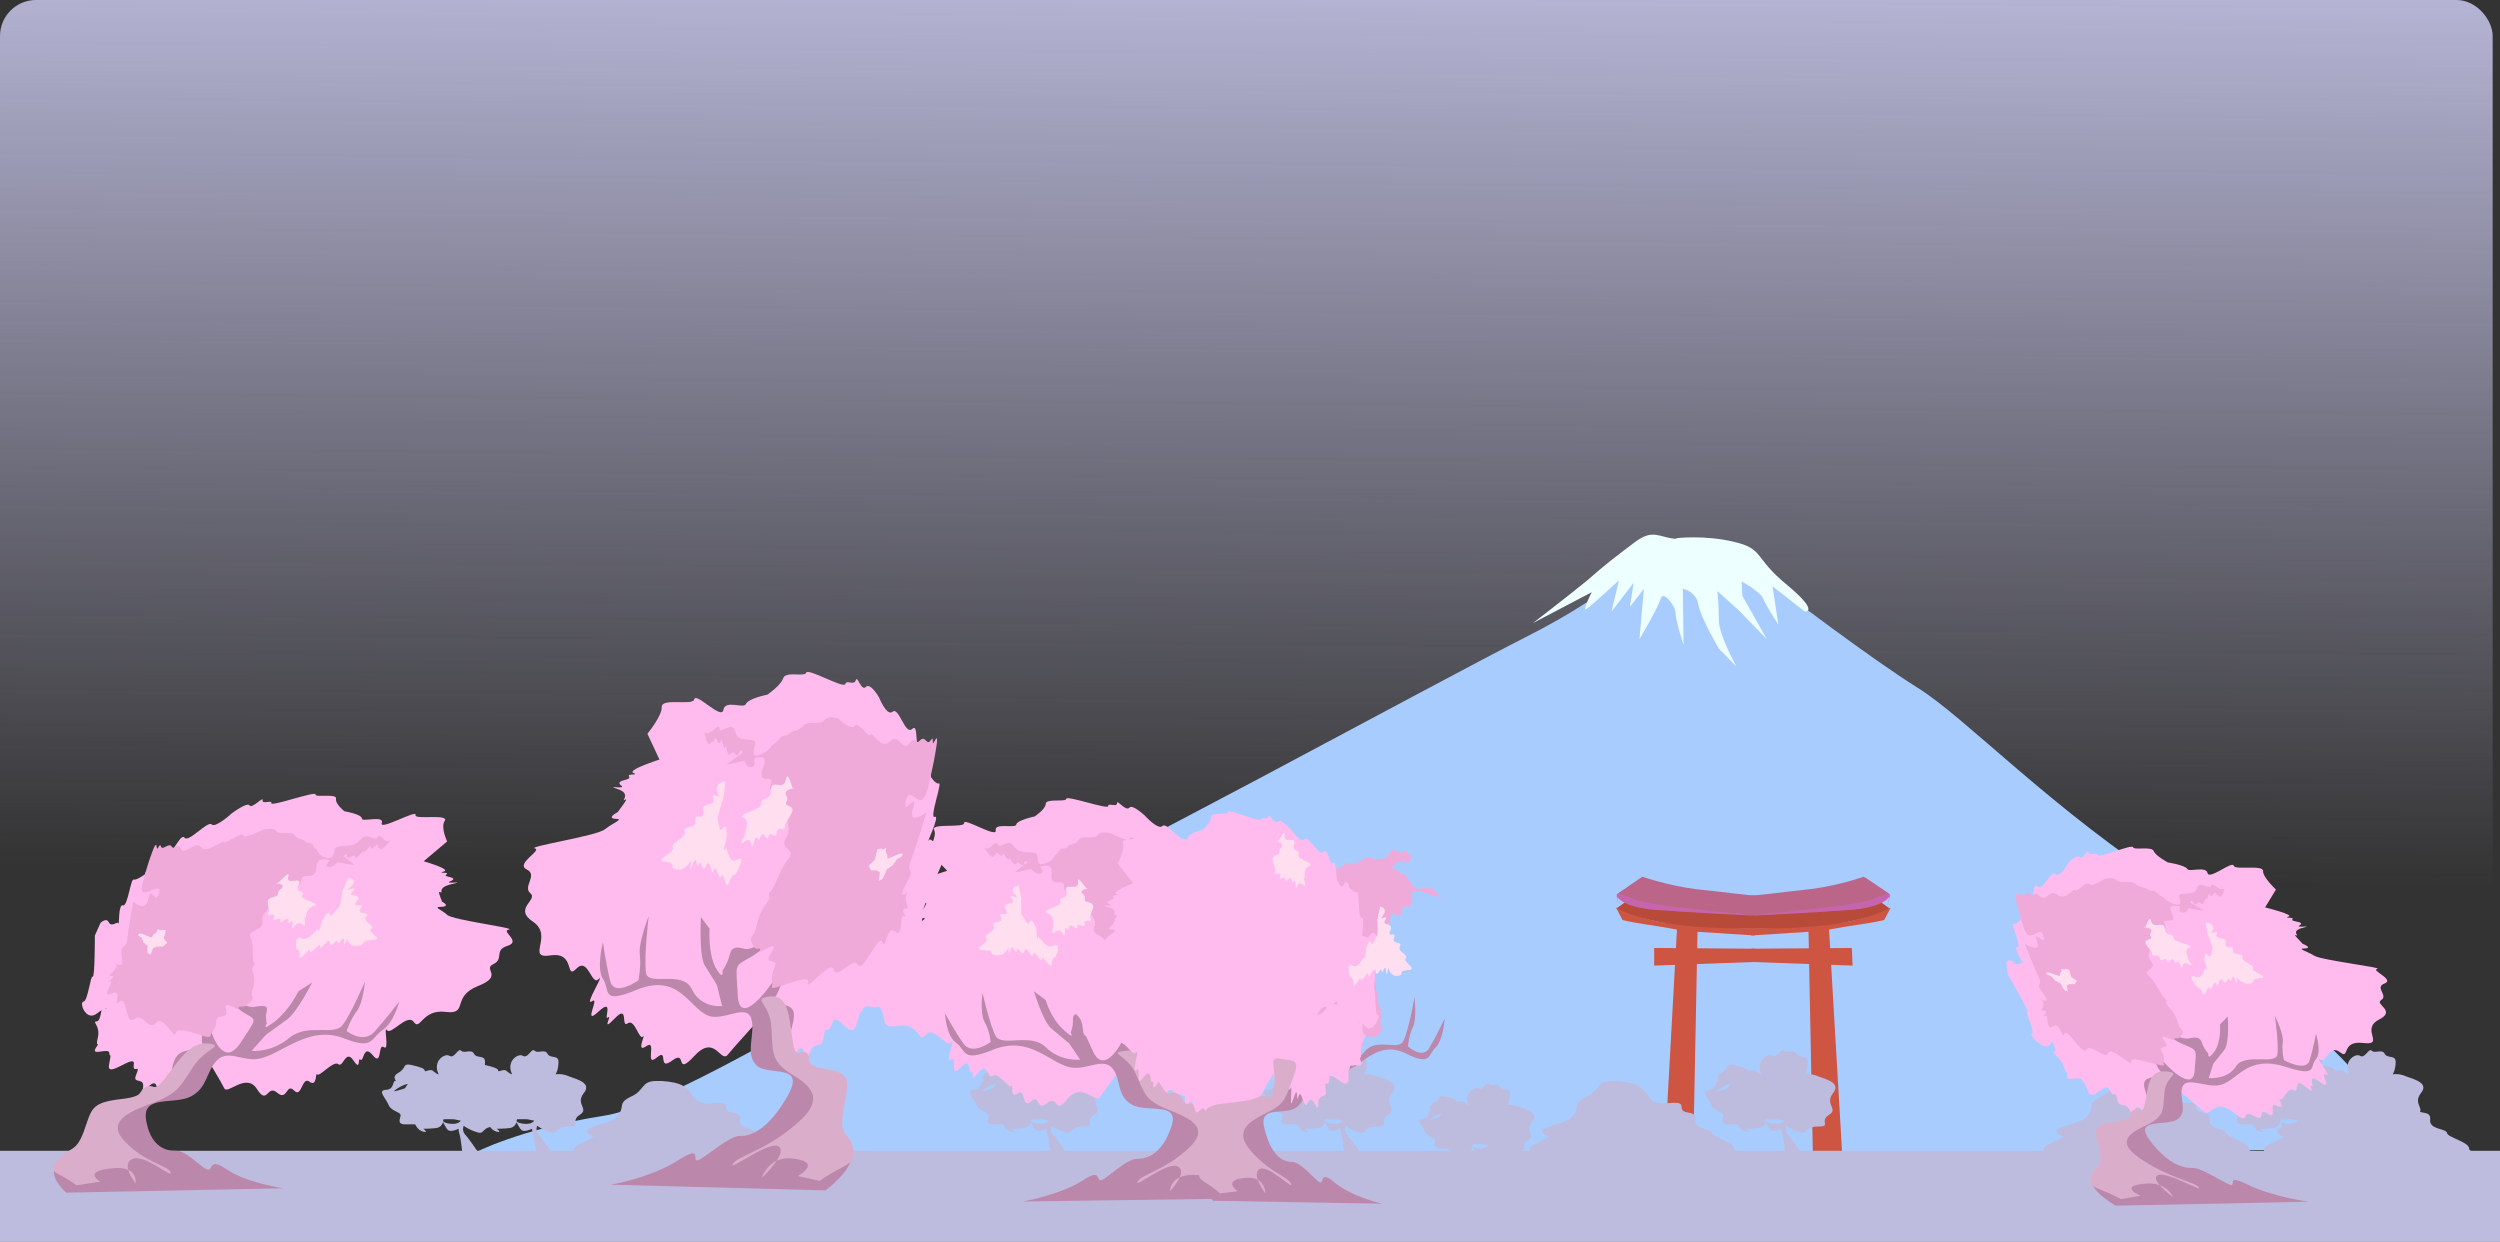 <?xml version="1.0" encoding="UTF-8"?>
<svg xmlns="http://www.w3.org/2000/svg" xmlns:xlink="http://www.w3.org/1999/xlink" width="100%" height="100%" viewBox="0 0 3402 1690">
<rect x="0" y="0" width="3402" height="1690" fill="#333333" stroke="none"/>
<defs>
<linearGradient id="lg1"><stop stop-opacity="1" stop-color="#bdbcde" offset="0" /><stop stop-opacity="0" stop-color="#bdbcde" offset="1" /></linearGradient>
<linearGradient x1="445" y1="-100" x2="434" y2="1181" id="lg2" xlink:href="#lg1" gradientUnits="userSpaceOnUse" />
<g id="g1" transform="translate(-400,-1300)">
<path fill="#ffbbed" d="m 321,1360 c -4,-10 -13.7,-13 -16.6,-8 -2.8,6 -13,-17 -17,-6 -3.8,11 -7,-4 -14,9 -6.7,13 -10,-1 -18.3,10 -8,11 -8,2 -23,14 -15,12 -24.7,-15 -18.6,-16 6,0 9.6,-36 12.6,-34 3,3 3,-56 3,-56 l 7.6,-17 c 0,0 7.6,-8 11.4,-1 3.7,8 12.6,-3 13.3,2 0.8,5 -0.6,-28 6,-25 6.4,2 10.5,-37 14.5,-35 4,1 15,-7 15,-7 0,0 5.4,-14 9.6,-5 4.3,9 15.3,-8 15.3,-8 0,0 6.3,-28 10,-22 4,7 14,-22 19.4,-15 5.4,7 32,-24 37,-18 5,5 27,-15 27,-15 0,0 21,-16 24.4,-11 3.4,5 19,-13 17.7,-7 -1,6 13,-1 12,4 -1,5 61,-17 60,-12 -1,5 29.6,-2 28,6 -1.4,7 11.4,17 11.4,17 0,0 24,4 23.8,10 0,5 31,-5 27,6 -3.8,11 48.4,-19 46,-11 -2.3,7 45.8,-2 39.7,8 -6,9 3.3,28 3.3,28 l -32,27 c 0,0 38.3,11 27.4,14 -11,3 9.5,0 3.5,4 -6,4 18.3,3 6,9 -12.3,5 24,-1 1.7,4 -22.4,5 -10.5,14 -16,11 -5.4,-3 4.8,16 1.8,13 -3,-2 14.3,6 0.4,7 -13.8,0 0,4 7.3,11 7,7 95.3,18 83.8,20 -11.6,2 17.7,16 -1.6,22 -19.3,6 -4.4,18 -19.5,25 -15,7 15,16 -21.4,30 -36.3,15 -11.7,39 -43.6,35 -32,-4 -34.3,26 -43,14 -8.7,-13 -31,18 -36.6,11 -5.4,-8 3.8,29 -4.4,23 -8.3,-6 -2,27 -15,11 -13,-16 -12.3,10 -16.7,6 -4.4,-4 1,17 -9.7,1 -10.6,-16 -14,11 -20.7,5 -6.6,-5 -25.8,18 -28.5,14 -2.6,-4 0,18 -10.5,10 -10.6,-8 -10.4,23 -21,12 -10.7,-11 -9,15 -23,3 -14,-12 -13,18 -27.5,-5 -14.5,-23 -40,8 -44.5,-1 -4.3,-9 -25,-43 -25,-43 0,0 -16.3,44 -17.5,24 -1,-21 -13,4 -15.6,-4 -2.7,-8 -3,37 -8,14 -5,-23 -5.7,12 -8,-2 -2.5,-14 -13,23 -18,8 -5,-15 -22,20 -18.6,3 3.4,-17 -15.6,-4 -9,-19 6.5,-16 -5.4,1 -3.4,-14 2,-15 -37.7,21 -33.7,1 4,-21 0.6,-8 0.4,-16 0,-8 -26,5 -18.4,-7 7.4,-11 -1.4,3 2.7,-14 4,-16 -8.6,-22 -1.7,-22 7,0 5.3,-23 10.3,-18 5,6 23.7,-29 30,-21 6,8 7.5,-17 13,-6 5.7,10 16,-12 18.6,2 2.5,13 17,13 17,13 z" />
<path fill="#bb88ab" d="m 190,1623 c 0,0 -29.5,-26 -9.6,-39 20,-14 26,-19 26,-19 0,0 4,-23 43,-55 39,-33 79,-5 81,-27 2.5,-21 3,-43 15,-50 11.7,-7 39,-6 39,-6 0,0 -13.3,2 -8.8,-21 4.5,-23 15.4,-48 15.4,-48 0,0 -7,28 -4.6,41 2.6,13 18.9,54 40.9,20 22,-34 23,-30 6,-40 -17,-9 -30.8,-37 -30.8,-37 0,0 25,32 44.7,28 19.7,-4 16.5,3 15,10 -1,7 0.9,13 0.9,13 0,0 -9,12 11,-3 20,-16 32,-41 32,-41 l 18.7,-12 c 0,0 -19.6,39 -33.7,50 -14,10 -29,21 -29,21 l -19.8,22 c 0,0 27,3 51.8,-18 24.6,-20 60.7,-2 72,-17 11.6,-15 30.4,-59 30.4,-59 0,0 -2,28 -11,40 -9,12 -13.8,27 -13.8,27 0,0 22.5,18 37.8,1 15.4,-17 33.7,-41 33.7,-41 0,0 -7.3,29 -23,39 -15.8,11 -11.9,27 -52,11 -49.7,-19 -85.5,23 -117.3,28 -22,3 -40.7,-13 -55.7,2 -15,15 -12.3,37 -35.4,49 -23,12 -66.6,-3 -61,32 5.4,34 24.6,42 38.4,42 13.9,-1 25,12 40.3,23 15,11 3,-17 30.6,2 27.3,19 77.8,26 77.8,26 z" />
<path fill="#daaeca" d="m 204,1613 c -23.9,-19 -42,-16 -26,-34 15.7,-19 24.9,-9 35.9,-39 11,-30 8.8,-39 47.6,-44 38.8,-4 24.4,-11 37.5,-17 13,-5 8.6,11 28.9,-16 18.3,-24 31.8,-45 55.4,-43 23.6,3 -3.3,6 -20,31 -17,25 -18.9,35 -50.7,48 -31.7,12 -70.4,25 -43,54 27,29 59,33 62.5,42 3,10 -34.8,-25 -51.7,-18 -16.9,7 4,33 4,33 0,0 4.8,-25 -34,-20 -38.8,4 -13.9,18 -13.9,18 z" />
<path fill="#ffdfef" d="m 574,1195 c 6.8,0 11.9,5 1.8,13 -10,8 13.7,-5 4,5 -9.6,9 15,2 5.9,13 -9,12 12,0 5,10 -7,10 14.8,4 8,11 -6.7,8 13.3,12 6.3,17 -7,5 20.4,14 1.3,15 -19,2 -6.5,7 -19.7,8 -13,2 -14.3,-10 -14.3,-10 0,0 -5.8,17 -4.3,4 1.6,-12 -9,8 -8.6,1 0.6,-8 -9.9,11 -10.6,1 -0.6,-10 -14.8,14 -13,5 1.7,-9 -15.6,14 -14,6 1.4,-7 -16,17 -14.3,7 1.8,-9 -4,-9 -4,-9 0,0 -3.8,-21 7,-15 11,5 22.4,-18 22.7,-11 0.3,7 5.9,-17 5.3,-14 -0.7,3 8,-16 10,-8 1.8,8 14,-14 13,-9 -1,5 6.7,-26 3.8,-20 -2.8,6 8,-20 8,-20 z" />
<path fill="#efaada" d="m 582,1177 c -30.3,-3 -50,-17 -51.3,3 -1.4,21 -19.9,5 -20.7,18 -0.8,14 -21.7,-3 -22.5,10 -1,13 -22,12 -20.5,21 1.7,9 -12.9,14 -10,25 3,12 -21.9,12 -16,22 5.7,11 0.7,27 4.6,34 3.9,6 -6.3,2 -1,15 5,13 -4,25 -1.6,30 2.5,5 0.6,6 -6.6,12 -7,6 -11,0 -12,5 -1,5 -20.7,-14 -16.8,2 3.9,15 -13.8,4 -13.4,16 0.3,11 -7,14 -8,20 -1,6 -44,-16 -46.4,-5 -2.3,12 -17.6,-25 -27.6,-13 -10,12 -17.7,-15 -29.9,-5 -12,9 -9,-33 -19.5,-24 -10.4,10 5.4,-19 -10.8,-11 -16,8 5.6,-20 -2.8,-16 -8.4,3 11.8,-8 2.3,-8 -9.5,1 12.3,-10 6,-17 -6.4,-7 11.8,14 8.3,-8 -3.4,-22 5.9,-8 7.6,-26 1.6,-17 8,-50 8,-50 0,0 16.7,16 20.6,-4 3.8,-20 9,11 14.4,-8 5.4,-19 -29.7,16 -22.7,-12 7,-27 11.8,-39 11.8,-39 0,0 6.8,-21 7.6,-12 0.9,9 3.9,-7 6,0 2,6 10.5,-6 14.5,0 4,6 8,-7 12.4,3 4,10 21,-12 27.8,-2 6.7,10 31.5,-12 30.7,-7 -0.8,4 26,-15 26.7,-9 0.6,5 27,-8 27,-8 0,0 14.7,-4 17.7,2 3,6 21.6,-1 25.5,6 4,6 12,4 13.9,8 1.8,4 7.9,-1 10.9,6 3,6 3,1 6.9,9 3.8,7 14,8 14,8 0,0 10,-4 14,-2 3.8,3 1.8,-5 7.8,0 5.9,5 13.3,11 13.3,11 z" />
<path fill="#efaada" d="m 632,1143 c -10,7 -13.3,-11 -18,-4 -4.9,8 -13,-9 -24,4 -11,14 -33,3 -34.6,14 -1.4,12 -19,23 -6.9,23 12,-1 22.8,-25 23.6,-16 0.9,9 8.6,-4 11,2 2.3,5 12.6,-12 11.6,-7 -0.9,5 10.9,-12 9.6,-6 -1,7 11,-8 9.9,-2 -1.3,7 1,-1 2.8,4 1.6,5 15,-12 15,-12 z" />
<path fill="#ffdfef" d="m 320,1265 c -0.8,4 -5.4,-3 -6,1 -0.8,4 -4.5,5 -4.5,5 l -3.4,5 -12,-5 c 0,0 -5.5,-2 -6,1 -0.6,3 6.3,3 5.7,6 -0.7,4 1.8,0 1,3 -0.6,3 1.3,2 1.3,2 l 2.9,3 0.7,0 c 0,0 1.8,0 1,4 -0.6,3 0.3,7 0.3,7 l 3.9,2 3.5,-9 5.5,-2 7.8,0 6,-5 -4.9,-6 3,-11 z" />
<path fill="#ffdfef" d="m 476,1202 c -1.3,6 20.6,-22 16.3,-9 -4.3,13 20.9,-2 14,11 -6.7,13 10,6 5,14 -4.9,7 28.9,11 15,15 -13.8,5 -8.5,22 -11.5,15 -3,-6 5,18 -3.7,10 -8.8,-8 -15.7,15 -13,1 2.5,-13 -7.4,3 -5.7,-6 1.8,-9 -13.4,7 -11,0 2.3,-8 -12,4 -8.8,-4 3.4,-9 -11,0 -7.3,-7 3.8,-6 -7.8,-18 5.9,-21 13.6,-4 1.6,-4 10.7,-11 9,-7 -6,-8 -6,-8 z" />
</g>
</defs>
<rect id="rect4338" style="fill:url(#lg2)" y="0" x="0" rx="49" height="1690" width="3392" />
<path d="m 2231,757.8 c 0,0 -23,42.4 -155,109.3 -132,67 -612,330 -676,351 -63,21 -461,282 -577,300 -116,18 -177.8,51 -178,51 l 1532,1 1069,-6 c 0,0 24,-48 -80,-144 -105,-96 -34,-99 -204,-209 C 2792,1102 2675,976.4 2609,935.6 2544,894.8 2433,810 2404,788.8 c -30,-21.3 -61,-35.9 -95,-35.9 -34,0 -78,4.9 -78,4.9 z" fill="#a9ccff" />
<path d="m 2281,733.3 c -24,-1.7 -31,-14.7 -57,5 -26,19.6 -41,31 -63,50.6 -23,19 -75,59 -75,59 l 80,-42 c 0,0 -14,27.7 -7,22.8 7,-4.8 44,-39 44,-39 l -10,42.4 30,-39 -5,32.7 19,-24.5 -6,68.5 c 0,0 26,-44 29,-55.4 3,-11.5 20,9.8 20,19.5 0,9.8 11,44 11,44 l -1,-76.7 c 0,0 18,3.3 21,21 3,18 28,60.4 28,60.4 l 24,24.5 c 0,0 -24,-42.5 -24,-63.7 0,-21 -2,-39 -2,-39 l 29,26 38,39 -33,-58.7 -1,-19.6 c 0,0 26,14.7 29,23 3,8 21,36 21,36 l -8,-52.3 44,34.3 c 0,0 21,1.6 -24,-36 -46,-37.5 -31,-49 -72,-58.7 -41,-9.8 -79,-5 -79,-5 z" fill="#eeffff" />
<path d="m 2461,1268 6,306 40,-1 -18,-308 c 0,0 21,-4 42,-7 21,-3 33,-6 33,-6 l 9,-17 c 0,0 -41,19 -72,21 -32,3 -84,7 -100,7 -15,0 -18,0 -18,0 l 0,10 z" fill="#ce5542" />
<path d="m 2383,1291 137,-1 1,24 -139,-5 z" fill="#ce5542" />
<path d="m 2571,1236 -11,-8 c 0,0 -34,8 -73,11 -39,3 -104,6 -104,6 l 0,18 c 0,0 48,2 102,-4 60,-7 86,-23 86,-23 z" fill="#b74a38" />
<path d="m 2568,1233 5,-17 c 0,0 -1,17 -52,22 -51,4 -137,8 -137,8 0,0 110,-14 128,-25 18,-11 27,-9 27,-12 0,-3 -1,-15 -1,-15 l 34,23 z" fill="#c665ad" />
<path d="m 2536,1193 c 0,0 -33,12 -73,17 -39,4 -72,9 -86,9 -14,0 -12,23 -12,23 l 18,4 c 0,0 88,-9 109,-12 22,-2 53,-8 58,-11 4,-3 20,-7 20,-7 z" fill="#bb6688" />
<path d="m 2310,1268 -6,306 -39,-1 17,-308 c 0,0 -21,-4 -42,-7 -20,-3 -32,-6 -32,-6 l -9,-17 c 0,0 40,19 72,21 31,3 84,7 99,7 15,0 18,0 18,0 l 0,10 z" fill="#ce5542" />
<path d="m 2388,1291 -137,-1 0,24 138,-5 z" fill="#ce5542" />
<path d="m 2200,1236 11,-8 c 0,0 35,8 74,11 39,3 103,6 103,6 l 0,18 c 0,0 -48,2 -101,-4 -60,-7 -87,-23 -87,-23 z" fill="#b74a38" />
<path d="m 2203,1233 -4,-17 c 0,0 0,17 51,22 51,4 137,8 137,8 0,0 -110,-14 -128,-25 -18,-11 -27,-9 -27,-12 0,-3 2,-15 2,-15 l -34,23 z" fill="#c665ad" />
<path d="m 2235,1193 c 0,0 34,12 73,17 40,4 73,9 87,9 14,0 11,23 11,23 l -17,4 c 0,0 -88,-9 -110,-12 -21,-2 -53,-8 -57,-11 -5,-3 -20,-7 -20,-7 z" fill="#bb6688" />
<path fill="#bdbcde" id="b1" d="m 626,1429 c -4,0 -8,11 -14,8 -6,-4 -16,4 -17,11 -2,7 2,14 2,14 0,0 -2,0 -7,-4 -4,-5 -12,2 -12,-1 0,-3 -6,-5 -19,-8 -12,-2 -5,4 -17,11 -11,6 0,13 -4,11 -4,-1 -1,12 -13,12 -12,1 0,11 4,21 4,9 18,9 16,15 -2,6 -1,8 -1,8 0,0 0,2 5,3 l 16,0 c 0,0 3,8 11,10 8,2 0,-4 0,-4 0,0 11,0 18,-1 7,-1 9,-8 9,-8 0,0 4,9 7,11 4,3 14,-2 14,-2 0,0 0,4 2,10 1,4 2,15 3,21 l 21,0 c -5,-7 -13,-19 -17,-23 -5,-6 -2,-12 -2,-12 0,0 8,6 19,9 10,3 5,-8 24,-8 19,0 1,-7 15,-16 13,-8 -6,-14 5,-29 12,-14 -8,-19 -19,-23 -11,-5 -19,-3 -19,-3 0,0 4,-6 4,-17 0,-10 -11,-4 -15,-11 -3,-7 -14,0 -17,-4 -1,0 -1,-1 -2,-1 z m -71,46 -4,6 c 0,0 -9,3 -14,4 -4,1 10,-9 18,-10 z m 49,48 9,0 c 2,0 6,0 9,1 l 5,1 c 0,0 -3,6 -16,4 -12,-2 -7,-6 -7,-6 z" />
<path fill="#bdbcde" id="b2" d="m 893.2,1471 c -21,0 -16,13 -34,21 -19,9 -9,13 -17,24 -7,10 -11,9 -34,17 -22,7 0,14 0,14 l -22,11 c -5,2 -6,6 -5,10 l 284.8,0 c -3,-1 -6,-3 -6,-5 0,-9 -29,-15 -30,-21 -1,-7 -25,-4 -23,-19 1,-14 -18.8,-4 -18.8,-17 0,-13 -33,4 -43,-12 -11,-15 -16,-21 -45,-23 z"/>
<path fill="#bdbcde" id="b3" d="m 2024,1475 c -3,0 -7,9 -11,6 -6,-3 -14,4 -16,10 -2,6 2,13 2,13 0,0 -2,0 -6,-4 -4,-4 -11,2 -11,-1 0,-3 -5,-5 -16,-7 -11,-2 -5,4 -15,9 -11,6 -1,12 -4,11 -4,-1 -1,10 -11,10 -11,1 0,10 3,18 4,8 16,8 14,13 -2,6 0,7 0,7 0,0 -1,3 4,3 5,1 14,0 14,0 0,0 2,8 9,9 1,0 2,0 2,0 l 0,0 c 4,1 -1,-4 -1,-4 l 15,0 c 7,-1 8,-8 8,-8 0,0 3,8 7,11 3,2 12,-2 12,-2 l 0,3 6,0 c -2,-3 0,-7 0,-7 0,0 6,5 14,7 l 8,0 c 2,-1 4,-6 15,-6 17,0 1,-6 13,-14 12,-7 -5,-12 6,-25 10,-13 -8,-17 -18,-21 -9,-4 -16,-2 -16,-2 0,0 4,-6 4,-15 0,-10 -11,-4 -14,-10 -3,-6 -12,0 -15,-4 l -2,0 z m -62,40 -4,5 c 0,0 -8,3 -12,4 -4,1 9,-8 16,-9 z m 43,42 8,0 c 2,0 5,0 8,1 l 4,1 c 0,0 -3,5 -14,4 -11,-2 -6,-6 -6,-6 z" />
<use xlink:href="#b1" transform="translate(100)" />
<use xlink:href="#b1" transform="translate(800)" />
<use xlink:href="#b1" transform="translate(1200)" />
<use xlink:href="#b1" transform="translate(1800)" />
<use xlink:href="#b1" transform="translate(2500)" />
<use xlink:href="#b1" transform="translate(2600)" />
<use xlink:href="#b2" transform="translate(1300)" />
<use xlink:href="#b2" transform="translate(2000)" />
<use xlink:href="#b2" transform="translate(2300)" />
<use xlink:href="#b3" transform="translate(1700)" />
<rect y="1566" x="0" height="132" width="3418" id="rect5018" fill="#bdbcde" />
<g id="g2">
<path fill="#ffbbed" d="m 1603,1366 c 6,-10 16,-14 18,-8 2,6 16,-18 18,-7 1,11 7,-4 12,9 4,12 10,-1 16,10 5,11 7,0 20,12 12,12 27,-16 21,-16 -6,0 -3,-37 -6,-34 -3,2 8,-58 8,-58 l -5,-17 c 0,0 -6,-8 -11,0 -5,7 -11,-3 -13,2 -2,5 6,-29 -1,-26 -7,2 -3,-37 -8,-36 -4,2 -13,-5 -13,-5 0,0 -3,-15 -8,-6 -6,10 -14,-7 -14,-7 0,0 -1,-29 -6,-22 -5,7 -9,-23 -16,-15 -7,7 -27,-24 -33,-18 -6,6 -24,-14 -24,-14 0,0 -17,-16 -21,-11 -5,6 -17,-12 -17,-6 0,6 -12,-1 -12,4 0,5 -57,-15 -57,-10 0,5 -28,-1 -28,7 0,7 -15,17 -15,17 0,0 -24,5 -25,11 -1,6 -30,-3 -28,8 2,11 -44,-18 -43,-10 1,7 -45,0 -41,9 5,9 -8,29 -8,29 l 26,27 c 0,0 -40,12 -29,15 10,2 -10,0 -5,4 5,4 -18,4 -7,9 11,6 -24,0 -3,5 21,4 8,14 14,11 6,-4 -8,16 -4,13 3,-2 -16,7 -2,7 13,0 -1,4 -9,12 -9,7 -97,22 -87,23 11,2 -20,16 -2,22 18,6 1,19 14,26 14,6 -17,17 15,30 33,14 5,39 37,34 32,-5 28,26 39,12 11,-13 27,18 34,11 7,-8 -9,30 0,23 10,-7 -3,28 13,11 16,-17 10,10 15,6 5,-4 -4,18 9,1 14,-17 12,10 20,4 7,-6 22,18 25,14 4,-5 -3,18 9,10 11,-9 5,22 18,11 13,-12 6,15 22,2 16,-12 9,18 28,-6 19,-23 38,7 44,-2 6,-10 33,-45 33,-45 0,0 7,45 12,24 6,-21 12,4 16,-5 5,-8 -4,38 6,15 9,-24 3,12 8,-3 5,-14 8,23 16,8 8,-15 18,20 18,2 0,-17 16,-4 12,-20 -3,-16 5,1 6,-14 1,-15 33,21 33,0 0,-21 1,-8 3,-16 1,-9 24,4 19,-8 -5,-12 1,3 0,-14 -1,-17 13,-23 6,-23 -7,0 -1,-24 -7,-18 -6,6 -17,-29 -25,-21 -8,9 -4,-17 -12,-6 -7,11 -13,-11 -18,3 -5,14 -20,14 -20,14 z" />
<path fill="#bb88ab" d="m 1682,1631 c 0,0 34,-27 17,-40 -17,-14 -22,-19 -22,-19 0,0 0,-22 -32,-55 -32,-32 -77,-2 -75,-24 2,-22 5,-44 -5,-51 -10,-7 -37,-5 -37,-5 0,0 13,2 13,-22 0,-24 -6,-49 -6,-49 0,0 1,29 -4,42 -5,14 -29,56 -44,22 -15,-34 -17,-30 2,-40 19,-11 37,-39 37,-39 0,0 -30,33 -49,29 -19,-3 -17,4 -17,11 0,7 -3,14 -3,14 0,0 7,12 -10,-4 -17,-15 -24,-40 -24,-40 l -16,-12 c 0,0 12,40 23,50 12,10 25,21 25,21 l 15,22 c 0,0 -27,3 -47,-17 -20,-20 -59,0 -68,-15 -8,-15 -18,-59 -18,-59 0,0 -4,28 3,40 7,12 8,27 8,27 0,0 -25,19 -37,2 -12,-17 -25,-41 -25,-41 0,0 1,30 15,40 14,10 7,27 49,10 53,-22 80,21 110,24 21,2 42,-14 54,1 12,15 5,37 26,49 20,12 66,-5 54,30 -12,36 -32,44 -46,44 -13,0 -27,14 -44,26 -17,12 0,-17 -30,3 -31,20 -82,29 -82,29 z" />
<path fill="#daaeca" d="m 1670,1621 c 27,-20 44,-17 32,-35 -12,-19 -23,-8 -28,-39 -5,-30 -1,-40 -38,-43 -37,-3 -22,-11 -34,-16 -12,-6 -10,11 -25,-16 -14,-24 -23,-46 -46,-42 -24,3 2,5 14,30 12,26 12,36 40,48 29,12 65,24 33,54 -33,31 -65,36 -70,46 -5,10 39,-27 54,-21 16,7 -10,34 -10,34 0,0 0,-25 37,-22 38,4 11,19 11,19 z" />
<path fill="#ffdfef" d="m 1386,1205 c -6,1 -12,6 -4,13 8,8 -13,-4 -5,5 8,10 -15,3 -8,15 6,12 -12,0 -7,10 5,10 -15,4 -10,12 5,7 -16,12 -10,17 6,5 -22,15 -4,16 19,0 5,6 18,7 13,1 16,-11 16,-11 0,0 2,17 3,4 1,-12 8,8 9,0 1,-7 7,11 10,1 2,-10 12,15 12,5 0,-9 12,14 12,6 0,-7 13,16 13,7 0,-9 6,-10 6,-10 0,0 8,-21 -4,-15 -12,6 -19,-18 -21,-10 -1,7 -2,-18 -2,-15 0,4 -5,-16 -9,-7 -3,8 -11,-15 -11,-10 0,5 -1,-26 0,-20 2,6 -4,-20 -4,-20 z" />
<path fill="#efaada" d="m 1381,1187 c 31,-4 52,-19 50,2 -3,21 19,4 17,18 -2,13 22,-5 20,9 -2,13 20,12 16,21 -3,9 10,13 5,25 -5,12 20,11 12,22 -8,11 -6,28 -11,35 -5,7 6,1 -2,15 -7,14 0,26 -4,31 -3,5 -2,6 4,12 6,6 11,-1 11,4 0,5 23,-14 16,2 -6,16 13,4 11,16 -3,12 4,14 4,20 0,6 46,-17 46,-6 0,12 22,-26 30,-14 7,12 20,-16 30,-7 10,10 15,-34 24,-24 8,9 -2,-20 12,-12 15,8 -1,-20 6,-17 8,3 -10,-8 -1,-8 10,0 -10,-10 -2,-17 8,-8 -14,15 -7,-8 8,-23 -4,-8 -2,-26 1,-18 1,-52 1,-52 0,0 -19,17 -19,-3 0,-20 -11,12 -13,-8 -1,-19 26,16 25,-12 -2,-28 -4,-40 -4,-40 0,0 -3,-22 -6,-13 -2,10 -2,-6 -5,0 -4,7 -10,-5 -15,1 -5,6 -7,-6 -12,4 -6,10 -19,-11 -27,-1 -9,10 -29,-11 -29,-7 0,4 -23,-14 -25,-8 -1,6 -25,-7 -25,-7 0,0 -14,-4 -18,2 -4,7 -21,0 -26,7 -5,7 -13,5 -15,9 -3,5 -8,0 -12,6 -4,7 -3,2 -8,10 -5,7 -16,8 -16,8 0,0 -9,-3 -13,-1 -4,3 -1,-5 -8,0 -6,5 -15,12 -15,12 z" />
<path fill="#efaada" d="m 1339,1153 c 8,7 15,-11 19,-4 3,8 14,-10 22,3 9,14 32,2 32,14 -1,12 14,23 2,23 -12,0 -18,-25 -20,-15 -3,9 -8,-5 -11,1 -3,6 -10,-12 -10,-6 0,5 -9,-12 -9,-6 0,7 -9,-8 -9,-1 0,7 -1,-2 -3,3 -3,5 -13,-12 -13,-12 z" />
<path fill="#ffdfef" d="m 1622,1269 c 0,4 6,-3 6,1 0,4 3,5 3,5 l 3,4 12,-5 c 0,0 6,-2 6,1 0,3 -7,3 -7,7 0,3 -1,-1 -1,2 0,4 -2,3 -2,3 l -3,2 -1,1 c 0,0 -2,0 -2,3 0,4 -2,8 -2,8 l -4,3 -2,-10 -5,-1 -7,0 -5,-5 6,-6 -1,-12 z" />
<path fill="#ffdfef" d="m 1481,1209 c 0,7 -16,-22 -14,-9 2,14 -20,0 -16,12 4,13 -11,7 -8,15 4,7 -30,11 -17,16 12,4 4,22 8,15 4,-7 -8,18 2,10 10,-8 13,14 13,1 0,-14 6,2 6,-7 0,-9 12,7 11,-1 -1,-7 11,4 10,-4 -2,-8 11,0 8,-7 -3,-7 11,-18 -2,-22 -12,-3 -1,-4 -8,-11 -8,-6 7,-8 7,-8 z" />
<path fill="#bb88ab" d="m 1651,1634 c 0,0 -27,-26 -14,-40 14,-13 18,-18 18,-18 0,0 -30,-25 -4,-57 25,-32 90,0 89,-22 -2,-21 -4,-43 4,-50 8,-6 29,-5 29,-5 0,0 -10,2 -10,-21 0,-24 5,-49 5,-49 0,0 -1,29 3,42 4,13 22,55 35,22 12,-34 13,-30 -2,-40 -15,-10 -29,-39 -29,-39 0,0 24,33 39,30 14,-4 13,4 13,10 0,7 3,14 3,14 0,0 -6,11 8,-4 13,-15 19,-40 19,-40 l 12,-11 c 0,0 -9,39 -18,49 -10,10 -20,21 -20,21 l -12,21 c 0,0 22,4 38,-16 16,-20 47,0 53,-15 7,-15 15,-59 15,-59 0,0 3,29 -2,40 -6,12 -7,27 -7,27 0,0 20,18 29,2 10,-17 21,-40 21,-40 0,0 -2,29 -12,39 -11,10 -6,26 -40,9 -41,-21 -63,21 -87,24 -17,3 -34,-14 -43,1 -9,15 -4,37 -20,48 -16,12 -53,-5 -43,30 9,36 25,44 36,44 11,0 22,13 35,25 13,12 0,-17 24,3 24,20 65,29 65,29 z" />
<path d="m 1961,1221 c -24,-4 -42,-19 -40,1 2,21 -14,4 -13,18 1,13 -17,-4 -16,9 1,13 -15,12 -13,21 3,9 -8,13 -4,25 4,11 -15,11 -9,21 6,11 4,28 8,35 5,6 -4,1 2,15 6,13 1,25 3,30 3,5 2,6 -3,12 -5,6 -9,-1 -9,4 0,5 -18,-14 -13,2 6,16 -10,4 -8,16 2,11 -3,14 -3,20 0,5 -37,-18 -37,-6 0,11 -17,-26 -23,-14 -6,11 -17,-16 -25,-7 -8,9 -12,-33 -18,-24 -7,9 1,-19 -10,-12 -12,8 1,-20 -5,-16 -6,3 8,-8 1,-8 -8,0 8,-10 2,-17 -6,-8 11,15 5,-8 -6,-22 3,-8 2,-26 -1,-17 -1,-51 -1,-51 0,0 15,17 15,-3 0,-20 9,12 10,-7 1,-20 -21,15 -19,-13 1,-27 3,-39 3,-39 0,0 2,-22 4,-12 2,9 2,-7 5,0 2,6 7,-5 11,0 4,6 5,-6 10,4 5,10 15,-11 22,-1 6,10 22,-11 22,-7 0,4 19,-14 20,-8 1,6 20,-7 20,-7 0,0 11,-4 14,3 3,6 17,0 21,6 4,7 10,5 12,10 2,4 6,-1 9,5 4,7 3,2 7,10 4,7 12,8 12,8 0,0 8,-3 11,-1 3,3 1,-5 6,0 5,5 12,12 12,12 z" fill="#efaada" />
<path fill="#efaada" d="m 1923,1163 c -6,6 -12,-12 -14,-4 -3,7 -12,-10 -19,3 -6,13 -25,2 -24,13 0,12 -12,23 -2,23 9,0 14,-24 16,-15 2,9 6,-4 8,1 3,6 8,-11 8,-6 0,5 7,-12 7,-5 0,6 8,-9 8,-2 0,7 0,-2 2,3 2,5 10,-11 10,-11 z" />
<path fill="#ffdfef" d="m 1699,1277 c 0,4 -5,-3 -5,1 0,4 -3,5 -3,5 l -2,4 -10,-5 c 0,0 -5,-3 -5,1 0,3 6,3 6,6 0,4 1,0 1,3 0,3 1,2 1,2 l 3,3 1,1 c 0,0 1,0 1,3 0,3 1,8 1,8 l 4,2 1,-9 4,-2 6,0 4,-5 -5,-6 1,-11 z" />
<path fill="#ffbbed" d="m 1792,1381 c 5,-10 13,-14 14,-9 1,6 13,-17 14,-6 1,11 6,-4 9,8 4,13 8,-1 13,10 5,11 6,1 16,13 10,11 22,-16 17,-16 -5,0 -2,-37 -5,-34 -2,2 6,-57 6,-57 l -3,-17 c 0,0 -5,-8 -9,0 -4,7 -9,-3 -10,2 -2,5 4,-28 -1,-26 -5,3 -3,-36 -6,-35 -3,2 -11,-6 -11,-6 0,0 -2,-14 -7,-5 -4,10 -10,-7 -10,-7 0,0 -1,-28 -5,-22 -4,7 -7,-22 -13,-15 -5,8 -21,-23 -26,-17 -5,6 -19,-14 -19,-14 0,0 -14,-15 -17,-10 -4,5 -13,-13 -13,-7 0,6 -10,-1 -10,4 0,5 -45,-15 -45,-10 0,5 -23,-1 -23,7 0,7 -11,17 -11,17 0,0 -20,5 -20,11 -1,6 -24,-3 -23,8 2,11 -34,-18 -34,-10 1,7 -35,0 -32,9 3,9 -7,28 -7,28 l 21,27 c 0,0 -31,12 -23,15 8,2 -8,0 -4,4 4,4 -14,4 -6,9 9,5 -18,0 -2,4 17,4 6,14 11,11 5,-3 -6,16 -3,13 2,-2 -12,7 -2,7 11,0 0,4 -7,12 -7,7 -77,21 -69,23 9,2 -16,16 -2,22 15,6 1,18 12,25 11,6 -14,16 12,30 26,13 3,38 29,33 25,-5 23,26 31,12 9,-13 22,18 27,10 6,-7 -7,30 0,24 8,-7 -2,27 10,10 13,-16 8,10 12,6 4,-4 -3,18 8,1 10,-17 9,10 15,4 6,-6 18,18 20,14 3,-5 -2,18 7,10 9,-9 5,22 15,10 10,-11 4,15 17,3 13,-13 8,17 22,-6 15,-23 31,7 35,-2 5,-10 26,-45 26,-45 0,0 6,45 10,24 4,-21 10,4 13,-4 4,-9 -3,37 4,14 8,-24 3,11 7,-3 4,-14 7,23 13,8 6,-15 14,20 14,2 0,-17 13,-4 10,-20 -3,-16 4,1 5,-14 0,-15 26,21 26,0 0,-21 0,-7 2,-16 1,-8 19,4 15,-7 -4,-12 1,2 0,-14 0,-17 10,-23 5,-23 -5,0 -1,-23 -5,-17 -5,6 -15,-29 -21,-21 -6,8 -3,-17 -9,-6 -6,11 -11,-11 -15,3 -4,14 -15,14 -15,14 z" />
<path fill="#ffdfef" d="m 1737,1145 c 0,7 13,-21 11,-8 -1,13 16,-1 13,12 -3,12 9,6 6,14 -3,7 24,11 14,16 -10,4 -3,21 -7,15 -3,-7 7,18 -1,10 -8,-9 -10,14 -10,0 0,-13 -5,3 -5,-6 0,-9 -10,6 -9,-1 1,-8 -9,4 -7,-4 1,-9 -9,0 -7,-7 2,-7 -9,-18 1,-22 10,-3 1,-4 7,-10 6,-7 -6,-9 -6,-9 z" />
<path fill="#daaeca" d="m 1660,1624 c -21,-20 -35,-16 -25,-35 9,-18 -3,-13 1,-43 4,-30 -4,-40 26,-44 29,-3 43,-5 52,-10 9,-5 19,15 20,-15 2,-30 -9,-40 10,-36 18,3 25,0 16,25 -10,25 -10,35 -32,46 -23,12 -52,24 -26,54 26,30 51,35 55,45 4,10 -31,-27 -43,-20 -12,7 8,33 8,33 0,0 0,-25 -29,-21 -30,3 -9,18 -9,18 z" />
<path d="m 1878,1234 c 5,0 10,5 3,13 -7,7 10,-4 4,5 -6,9 12,2 7,14 -6,12 9,0 5,10 -4,10 12,4 8,12 -4,7 12,11 8,16 -5,5 18,15 3,16 -15,1 -4,7 -14,8 -10,1 -13,-11 -13,-11 0,0 -2,17 -3,4 0,-12 -6,8 -6,0 -1,-7 -6,11 -8,1 -2,-10 -10,14 -10,5 0,-9 -10,13 -10,6 0,-8 -10,15 -10,6 0,-9 -5,-10 -5,-10 0,0 -6,-20 4,-15 9,6 15,-17 16,-10 1,8 2,-17 2,-14 0,4 4,-16 7,-7 2,8 8,-14 8,-9 0,5 2,-26 0,-20 -1,5 4,-20 4,-20 z" fill="#ffdfef" />
</g>
<use xlink:href="#g1" transform="translate(300,1300)" />
<use xlink:href="#g1" transform="translate(1100,1200) scale(-1,1.3) skewX(30)" />
<use xlink:href="#g1" transform="translate(2900,1350) scale(0.9) skewX(30)"/>
</svg>
